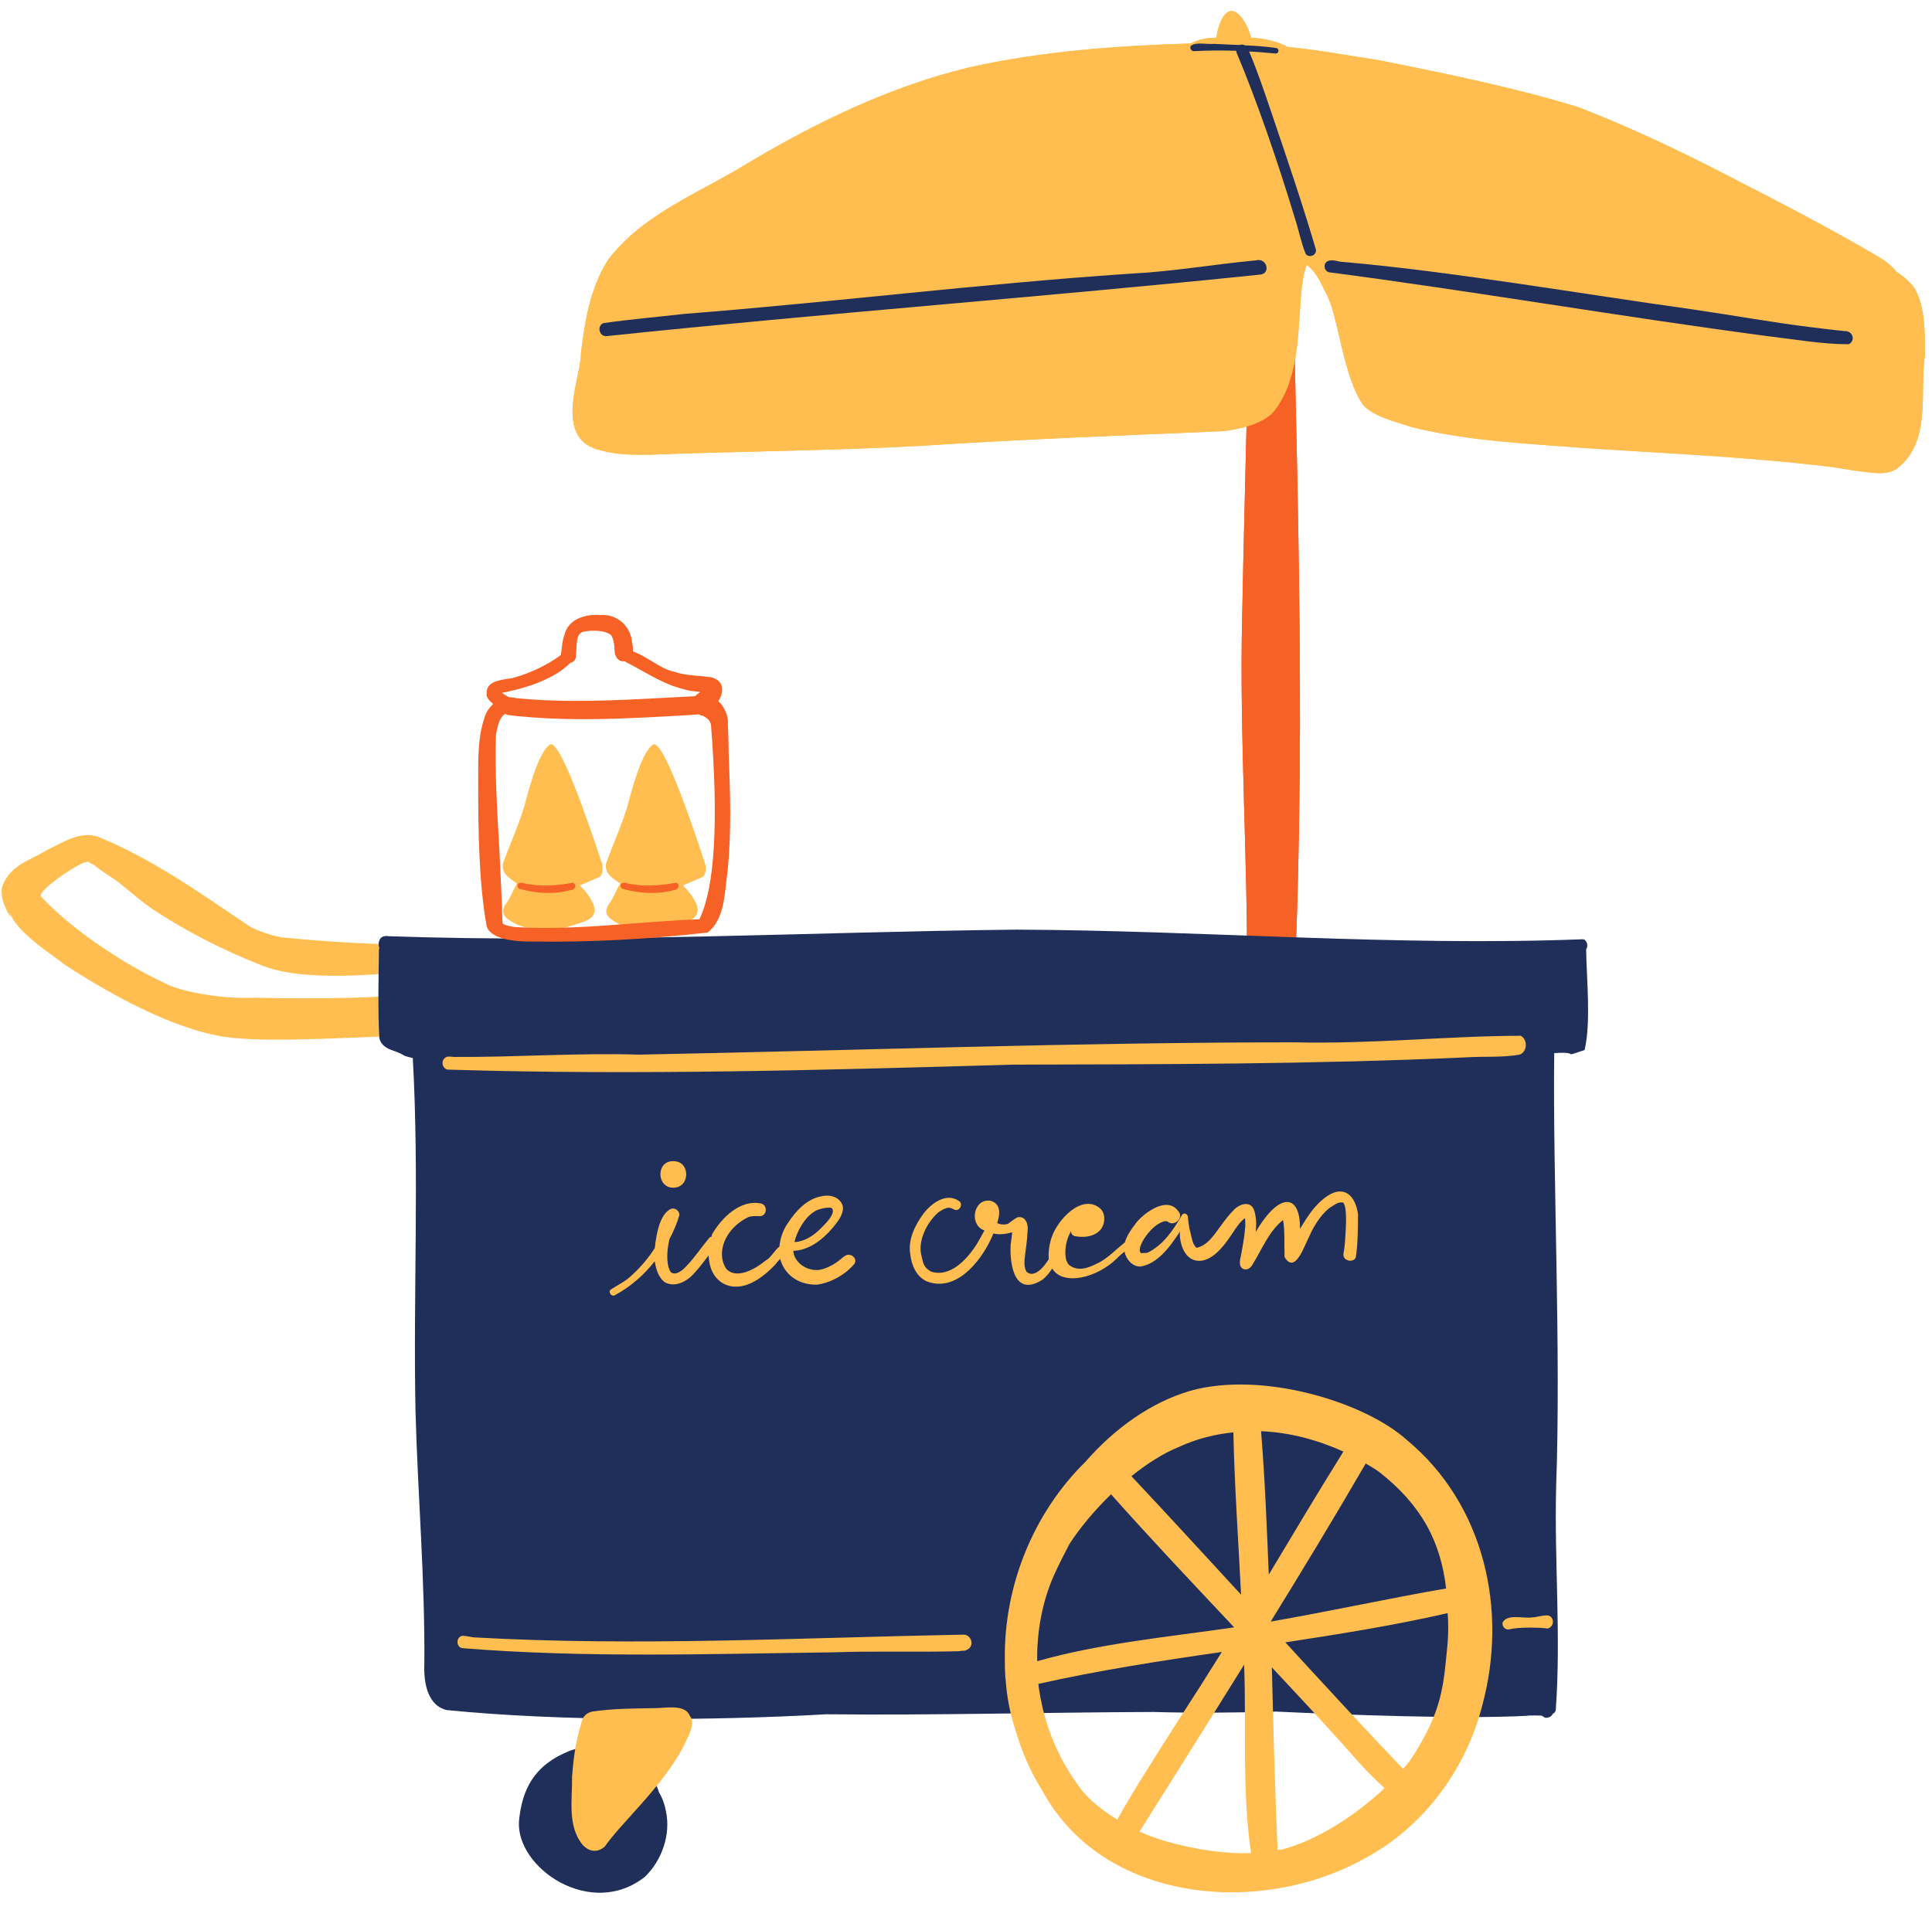 <?xml version="1.0" encoding="UTF-8" standalone="no"?><svg xmlns="http://www.w3.org/2000/svg" xmlns:xlink="http://www.w3.org/1999/xlink" fill="#000000" height="499.1" preserveAspectRatio="xMidYMid meet" version="1" viewBox="-0.3 -2.8 502.2 499.1" width="502.2" zoomAndPan="magnify"><g><g id="change1_1"><path d="M114.8,257.9c-4.8-2.1-10.4-1.5-15.6-1.6c-12,0.6-23.7,0.5-33.5,0.3c-8.8,0.4-19.5-1.7-23.2-3.8 C30.1,247,17,237.6,10.3,230.2c-0.6-1.5,8.4-7.7,11.4-8.8c0.9-0.1,0.4-0.2,1-0.1c0.4,0.2,0.8,0.5,1.2,0.7c0.6,0.5,0-0.2-0.4-0.5 c2.2,2.1,5,3.5,7.4,5.4c3.1,2.5,6,5.1,9.4,7.3c7.8,5,16.5,9.7,27.7,14.1c10.5,4.1,29.4,2.6,44.8,0.6c1.8-0.2,4-1.5,3.6-3.6 c-0.2-2.4-3-2.6-4.9-2.6c-12.1,0.4-28.9-0.8-38.6-1.8c-3.1-0.6-5.6-1.5-8.1-2.7c-12.5-8.4-24.9-17.4-39.5-23.4 c-4.6-1.7-9.2,1.4-13.2,3.3c-4.9,3-9.6,3.9-11.8,9.5c-0.6,2.4,0.4,5,1.6,7.1c1,1.6,0.5,0.6,0.3-0.5c1.4,5.4,12.2,11.9,14.3,13.8 c14.6,9.5,28.8,16.4,40,18.5c9.5,1.9,30.2,0.6,44.6,0.1c4.5-0.2,7.4-0.3,11-0.9c1.7-0.3,3.3-1.3,4.1-2.9 C116.9,261.1,116.4,258.9,114.8,257.9z" fill="#ffbe4f"/></g><g><g id="change2_2"><path d="M335.2,41.8c-0.2-5-0.5-11.1-0.1-15.2c-0.1-1.3-1.7-1.7-2.6-1.1c-2.3-0.4-4.6-0.8-6.8-0.5 c-0.2,0.1-0.3,0.2-0.4,0.3c-0.6,0.1-1.1,0.4-1.1,1.2c1,43.5-0.8,86.9-1.6,130.4c-0.8,31.2,1.6,66.2,1.2,95.6 c-0.4,1.4-0.3,1.6-0.1,1.5c-1.1,2.1,1,4.6,3.3,4.4c1.7,0.1,5,0.3,6.6-0.6c0.5,0,1-0.1,1.4-0.3c1.8-1.4,0.9-3.1,1.2-5.8 C339.3,181.7,336.5,111.7,335.2,41.8z" fill="#f66125"/></g><g><g id="change1_10"><path d="M497.4,72.2c-1.3-1.8-3-3.2-4.8-4.4c-1.2-1.5-2.7-2.7-4.4-3.7c-13-7.7-26.5-14.6-39.9-21.5 c-12.4-6.4-25.1-12.4-38.2-17.5c-16.9-5.2-34.4-8.7-51.7-12.2c-7.9-1.2-15.9-2.7-24-3.5c-2.6-1.4-5.9-2.2-9.5-2.4 c-0.5-2-1.5-4-2.3-5c-3.6-4.8-6.1,0.3-6.7,5c-0.7,0-1.4,0.1-2.1,0.1c-1.6,0.2-3.2,0.7-4.6,1.4c-19.3,0.6-38.6,2-57.5,6.2 c-20.3,4.9-39.2,14-57.1,24.6c-12.6,7.9-27.9,13.4-37,25.7c-4.5,7.2-5.9,15.8-6.9,24.1c0.2,5.7-7.6,22.4,5.2,25.2 c4.3,1.2,8.8,1.2,13.2,1.1c23.4-0.9,46.8-1,70.2-2.3c26.1-1.7,52.3-2.7,78.4-3.8c4.4-0.6,9-1.5,12.5-4.4 c9.6-10.7,5.8-30.4,9.2-38.9c2.5,2.3,3,3.4,4.9,7.3c3.4,5.8,4.3,21.5,9.8,29.3c3.3,3.2,8.1,4.1,12.4,5.6 c14.8,3.7,30.1,4.3,45.3,5.5c21.3,1.4,42.7,2.3,63.9,4.9c0.3,0,0.6,0.1,0.8,0.1c3,0.5,5.9,1,8.9,1.3c2.5,0.3,5.1,0.5,7.3-0.9 c9.2-6.9,5.9-19.9,7.4-29.8C500,83.5,500.2,77.2,497.4,72.2z" fill="#ffbe4f"/></g><g id="change3_3"><path d="M330.2,26.5c-1.8-5.3-3.6-10.7-5.8-15.9c2.3,0.1,4.5,0.3,6.7,0.5c0.4,0.1,0.8-0.1,0.9-0.5 c0.1-0.4-0.1-0.8-0.5-0.9c-2.7-0.4-5.4-0.6-8.1-0.7c-0.5-0.2-1-0.3-1.5-0.1c-2.2-0.1-4.5-0.2-6.7-0.3c-1.7,0.2-4.9-0.6-6,0.6 c-0.3,0.6,0.2,1.3,0.8,1.3c3.6-0.2,7.4-0.2,11.1-0.1c0,0.1-0.1,0.3,0,0.4c5.3,12.6,10.8,28.6,15.2,43.2c1,3,1.6,6.3,2.8,9.2 c0.3,0.5,1,0.7,1.6,0.5c0.8-0.2,1.3-1.1,1-1.8C338.2,50,334.2,38.3,330.2,26.5z" fill="#202f5a"/></g><g id="change3_4"><path d="M326.1,64.9c-11.6,1.1-21.4,2.9-33.3,3.5c-38.4,2.6-76.7,7.4-115.1,10.4c-7,0.8-14.1,1.4-21.1,2.4 c-1.8,0.6-1.2,3.5,0.7,3.4c56.1-5.9,115.1-10.3,169.9-16C330.1,68.4,329.1,64.1,326.1,64.9z" fill="#202f5a"/></g><g id="change3_5"><path d="M479.5,83.3c-3.2-0.3-6.4-0.7-9.6-1.1c-9-1.1-20.2-3.1-30.5-4.6c-28.1-3.9-62.8-9.9-90.6-12.3 c-1.3,0-2.7-0.8-4-0.2c-1.2,0.6-1,2.6,0.4,2.9c36.8,4.8,75.5,11.5,114,16.6c6.9,0.8,14,2.1,21,2.1c0.7-0.2,1.1-1,1.1-1.6 C481.3,84.2,480.5,83.3,479.5,83.3z" fill="#202f5a"/></g></g></g><g><g id="change2_3"><path d="M335.2,41.8c-0.2-5-0.5-11.1-0.1-15.2c-0.1-1.3-1.7-1.7-2.6-1.1c-2.3-0.4-4.6-0.8-6.8-0.5 c-0.2,0.1-0.3,0.2-0.4,0.3c-0.6,0.1-1.1,0.4-1.1,1.2c1,43.5-0.8,86.9-1.6,130.4c-0.8,31.2,1.6,66.2,1.2,95.6 c-0.4,1.4-0.3,1.6-0.1,1.5c-1.1,2.1,1,4.6,3.3,4.4c1.7,0.1,5,0.3,6.6-0.6c0.5,0,1-0.1,1.4-0.3c1.8-1.4,0.9-3.1,1.2-5.8 C339.3,181.7,336.5,111.7,335.2,41.8z" fill="#f66125"/></g><g><g id="change1_13"><path d="M497.4,72.2c-1.3-1.8-3-3.2-4.8-4.4c-1.2-1.5-2.7-2.7-4.4-3.7c-13-7.7-26.5-14.6-39.9-21.5 c-12.4-6.4-25.1-12.4-38.2-17.5c-16.9-5.2-34.4-8.7-51.7-12.2c-7.9-1.2-15.9-2.7-24-3.5c-2.6-1.4-5.9-2.2-9.5-2.4 c-0.5-2-1.5-4-2.3-5c-3.6-4.8-6.1,0.3-6.7,5c-0.7,0-1.4,0.1-2.1,0.1c-1.6,0.2-3.2,0.7-4.6,1.4c-19.3,0.6-38.6,2-57.5,6.2 c-20.3,4.9-39.2,14-57.1,24.6c-12.6,7.9-27.9,13.4-37,25.7c-4.5,7.2-5.9,15.8-6.9,24.1c0.2,5.7-7.6,22.4,5.2,25.2 c4.3,1.2,8.8,1.2,13.2,1.1c23.4-0.9,46.8-1,70.2-2.3c26.1-1.7,52.3-2.7,78.4-3.8c4.4-0.6,9-1.5,12.5-4.4 c9.6-10.7,5.8-30.4,9.2-38.9c2.5,2.3,3,3.4,4.9,7.3c3.4,5.8,4.3,21.5,9.8,29.3c3.3,3.2,8.1,4.1,12.4,5.6 c14.8,3.7,30.1,4.3,45.3,5.5c21.3,1.4,42.7,2.3,63.9,4.9c0.3,0,0.6,0.1,0.8,0.1c3,0.5,5.9,1,8.9,1.3c2.5,0.3,5.1,0.5,7.3-0.9 c9.2-6.9,5.9-19.9,7.4-29.8C500,83.5,500.2,77.2,497.4,72.2z" fill="#ffbe4f"/></g><g id="change3_6"><path d="M330.2,26.5c-1.8-5.3-3.6-10.7-5.8-15.9c2.3,0.1,4.5,0.3,6.7,0.5c0.4,0.1,0.8-0.1,0.9-0.5 c0.1-0.4-0.1-0.8-0.5-0.9c-2.7-0.4-5.4-0.6-8.1-0.7c-0.5-0.2-1-0.3-1.5-0.1c-2.2-0.1-4.5-0.2-6.7-0.3c-1.7,0.2-4.9-0.6-6,0.6 c-0.3,0.6,0.2,1.3,0.8,1.3c3.6-0.2,7.4-0.2,11.1-0.1c0,0.1-0.1,0.3,0,0.4c5.3,12.6,10.8,28.6,15.2,43.2c1,3,1.6,6.3,2.8,9.2 c0.3,0.5,1,0.7,1.6,0.5c0.8-0.2,1.3-1.1,1-1.8C338.2,50,334.2,38.3,330.2,26.5z" fill="#202f5a"/></g><g id="change3_7"><path d="M326.1,64.9c-11.6,1.1-21.4,2.9-33.3,3.5c-38.4,2.6-76.7,7.4-115.1,10.4c-7,0.8-14.1,1.4-21.1,2.4 c-1.8,0.6-1.2,3.5,0.7,3.4c56.1-5.9,115.1-10.3,169.9-16C330.1,68.4,329.1,64.1,326.1,64.9z" fill="#202f5a"/></g><g id="change3_8"><path d="M479.5,83.3c-3.2-0.3-6.4-0.7-9.6-1.1c-9-1.1-20.2-3.1-30.5-4.6c-28.1-3.9-62.8-9.9-90.6-12.3 c-1.3,0-2.7-0.8-4-0.2c-1.2,0.6-1,2.6,0.4,2.9c36.8,4.8,75.5,11.5,114,16.6c6.9,0.8,14,2.1,21,2.1c0.7-0.2,1.1-1,1.1-1.6 C481.3,84.2,480.5,83.3,479.5,83.3z" fill="#202f5a"/></g></g></g><g id="change3_1"><path d="M412,244c0.7-0.9,0.1-2.6-0.9-2.6c-49.1,1.9-98.1-2.3-147.2-2.5c-54.4,0.6-108.9,3.6-163.4,1.7 c0.3,0-1.3-0.3-1.9,0.6c-0.5,0.6-0.6,1.6-0.3,2.5c0,0.2-0.2,0.3-0.1,0.5c-0.1,7.6-0.3,15.3,0.1,22.9c0.4,1.7,1.7,2.5,2.9,3 c5.1,1.8,1.8,1.2,5.8,2.2c1.7,30.5,0.1,61.1,0.7,91.7c0.6,22,2.5,44,2.3,66c-0.2,5.2,1.1,10.7,5.8,11.8c29.9,3,68.7,2.8,98.7,1.1 c28.3,0.3,56.6-0.5,84.9-0.6c10.7,0.3,21.4,0.2,32-0.1c17.3,0.8,47.9,2,65.2,1.1c0.8-0.2,3.5,0,3.7-0.1c0.2,0.2,0.3,0.2,0.2,0 c0.4,0.4,0.8,0.7,1.3,0.6c0.8-0.1,1.3-0.5,1.5-1c0.4-0.2,0.7-0.5,0.8-1c1.4-19.2-0.4-38.7,0.1-58c1.3-36.1-0.9-80.2-0.5-112.8 c7.3-0.5,1.4,1.4,7.9-0.8C413.3,262.9,412.1,251.8,412,244z" fill="#202f5a"/></g><g id="change1_2"><path d="M365.3,371.5c-11.1-9.9-37.6-17.9-56.2-12.7c-10.2,3-19.6,9.7-27.3,18.5c-13.6,13.4-21.2,32.4-20.9,51.5 c0,1.3,0,2.6,0.1,3.9c0,0.4,0,0.7,0.1,1.1c0.3,4.4,1.1,8.7,2.4,12.7c1.6,5.6,3.9,11.1,7.1,16.2c15.9,29.4,56.8,32.8,83.8,17.7 c15.3-8.1,26.4-23.2,30.6-39.8C391.7,415.8,385.6,388.3,365.3,371.5z M375.6,410.2c-12,2-31.6,6.2-45.6,8.6 c8.4-13.6,16.7-27.3,24.7-41.1c1.2,0.7,2.4,1.4,3.5,2.2C369.3,388.6,374.2,398.1,375.6,410.2z M348.9,374.6 c-6.6,10.6-13,21.3-19.4,32c-0.5-12.4-1-24.9-2-37.3C335.1,369.6,342.5,371.7,348.9,374.6z M305.9,373.5c4.7-2.2,9.5-3.4,14.4-3.9 c0.3,14.1,1.3,28.1,2,42.2c-9.5-10.3-18.9-20.6-28.5-30.8C297.9,377.7,302,375.1,305.9,373.5z M273.6,406.9 c1.3-2.9,2.7-5.6,4.1-8.3c3-4.6,6.8-9,10.8-12.9c10.4,11.7,21.2,23.1,32,34.6c-17.1,2.5-34.6,4.1-51.2,8.8 C269.2,421.1,270.7,413.5,273.6,406.9z M279.7,461c-5.8-8-9-17.1-10.1-26c15.6-3.5,31.7-6,47.7-8.3c-3.6,5.8-7.3,11.6-11,17.3 c-5.5,8.7-11.2,17.4-16.2,26.3C285.6,467.5,281.8,464.3,279.7,461z M303.4,476.1c-2.5-0.7-5.1-1.6-7.5-2.7 c9.1-14.4,18.2-28.9,27.2-43.4c0.6,16.3-0.6,32.8,1.8,49C318.3,479.2,311,478.2,303.4,476.1z M333.1,478c-0.4,0.1-0.9,0.1-1.3,0.2 c-0.7-15.8-1.1-31.7-1.5-47.5c7.1,7.6,14.3,15.3,21.2,23.1c2.5,2.9,5.2,5.7,8.1,8.3C352.3,469,342.3,475.6,333.1,478z M376,424.3 c-1.1,11.4-1.3,17.5-9.4,30.1c-0.6,0.9-1.4,1.8-2.2,2.7c-10.3-10.8-20.5-21.9-30.6-32.9c14.5-2.2,28.7-4.5,42.2-7.6 C376.2,419,376.2,421.6,376,424.3z" fill="#ffbe4f"/></g><g id="change3_2"><path d="M147.8,452.4c9.1-3.4,20.4,1.5,23.2,10.8c0.9,1.5,1.5,3.2,1.8,4.9c1.3,6-1,12.7-5.4,17 c-14,11.2-33.6-2.2-32.8-14.4C135.4,462.4,138.5,456.1,147.8,452.4z" fill="#202f5a"/></g><g id="change1_3"><path d="M148.4,459.1c0.5-6.1,0.9-8.7,2.7-15c0.1-0.2,0.3-0.3,0.4-0.4c-0.3,0.2-0.4,0.3,0.1-0.3c0.7-0.8,1.3-1,2-1.2 c5.5-0.8,10.7-0.8,16.4-0.9c2.8,0,7.8-1.1,9,2c1.8,2.1-0.8,6-1.8,8.3c-5.5,10.3-16,19.5-20.3,25.7c-2.3,2-4.5,0.9-5.7-0.4 C147.1,472,148.5,465,148.4,459.1z" fill="#ffbe4f"/></g><g id="change1_4"><path d="M395,266.5c-18.3,0-39,2.2-58.8,1.7c-56.8,0-113.6,2.1-170.4,3.2c-16-0.5-32,0.7-48,0.6 c-0.9,0-1.9-0.4-2.6,0.4c-1,1-0.3,3,1.2,2.9c48.8,1.5,97.8,0.1,146.6-1.3c39.3-0.1,78.6-0.1,117.9-1.9c4.6-0.3,9.3,0.1,13.8-0.7 C396.7,270.7,396.9,267.5,395,266.5z" fill="#ffbe4f"/></g><g id="change1_5"><path d="M249.9,422.2c-42.3,0.8-84.8,3.1-127.1,0.7c-0.9-0.1-1.9-0.4-2.8-0.4c-1.7,0.1-1.9,2.8-0.2,3.2 c31.9,2.6,64.1,1.5,96.1,1.1c11-0.4,22.1,0,33.1-0.3c1.4-0.3,1.3,0.2,2.6-0.7C253,424.5,251.9,422,249.9,422.2z" fill="#ffbe4f"/></g><g><g><g fill="#ffbe4f" id="change1_11"><path d="M134.7,227.5C134.7,227.5,134.7,227.5,134.7,227.5C134.7,227.5,134.7,227.5,134.7,227.5 C134.7,227.5,134.7,227.5,134.7,227.5C134.7,227.5,134.7,227.5,134.7,227.5z"/><path d="M156.2,221.8c-3.9-11.9-11.1-32.7-13.6-31c-3.3,2.3-6,14-6.7,16.3c-1.6,5.2-3.7,9.7-5.5,14.7 c-0.4,2.7,2.1,3.9,3.7,5.1c-0.9,1.6-1.8,3.7-2.4,4.6c-1.4,1.8-1.9,3.3,0.2,4.8c4.7,3.5,12.8,3,17.5,1.2c2.9-0.8,6.2-1.9,4.3-5.7 c-0.8-1.7-2-3.1-3.3-4.4c0.8-0.3,4-1.7,4.9-2.1C156.2,225.1,156.6,223.3,156.2,221.8z"/><path d="M134.7,227.5C134.7,227.5,134.7,227.5,134.7,227.5C134.6,227.5,134.6,227.5,134.7,227.5 C134.7,227.5,134.7,227.5,134.7,227.5C134.7,227.5,134.7,227.5,134.7,227.5z"/><path d="M134.7,227.5C134.7,227.5,134.7,227.5,134.7,227.5C134.7,227.5,134.7,227.5,134.7,227.5 C134.7,227.5,134.7,227.5,134.7,227.5z"/></g><g id="change2_5"><path d="M148.6,226.7c-3.5,0.7-8.1,1-11.3,0.4c-0.9,0-1.9-0.6-2.7-0.3c-0.6,0.3-0.5,1.3,0.2,1.5 c4.3,1.2,8.9,1.5,13.3,0.3C149.2,228.6,149.8,227.1,148.6,226.7z" fill="#f66125"/></g></g><g><g fill="#ffbe4f" id="change1_9"><path d="M161.5,227.5C161.5,227.5,161.5,227.5,161.5,227.5C161.5,227.5,161.5,227.5,161.5,227.5 C161.5,227.5,161.5,227.5,161.5,227.5C161.5,227.5,161.5,227.5,161.5,227.5z"/><path d="M183,221.8c-3.9-11.9-11.1-32.7-13.6-31c-3.3,2.3-6,14-6.7,16.3c-1.6,5.2-3.7,9.7-5.5,14.7 c-0.4,2.7,2.1,3.9,3.7,5.1c-0.9,1.6-1.8,3.7-2.4,4.6c-1.4,1.8-1.9,3.3,0.2,4.8c4.7,3.5,12.8,3,17.5,1.2c2.9-0.8,6.2-1.9,4.3-5.7 c-0.8-1.7-2-3.1-3.3-4.4c0.8-0.3,4-1.7,4.9-2.1C183,225.1,183.4,223.3,183,221.8z"/><path d="M161.5,227.5C161.5,227.5,161.5,227.5,161.5,227.5C161.5,227.5,161.5,227.5,161.5,227.5 C161.5,227.5,161.5,227.5,161.5,227.5C161.5,227.5,161.5,227.5,161.5,227.5z"/><path d="M161.5,227.5C161.5,227.5,161.5,227.5,161.5,227.5C161.5,227.5,161.5,227.5,161.5,227.5 C161.5,227.5,161.5,227.5,161.5,227.5z"/></g><g id="change2_6"><path d="M175.4,226.7c-3.5,0.7-8.1,1-11.3,0.4c-0.9,0-1.9-0.6-2.7-0.3c-0.6,0.3-0.5,1.3,0.2,1.5 c4.3,1.2,8.9,1.5,13.3,0.3C176,228.6,176.7,227.1,175.4,226.7z" fill="#f66125"/></g></g></g><g id="change1_6"><path d="M402.1,417.2c-1.4-0.1-3.5,0.6-4.1,0.5c-2.3,0.4-6.4-1-7.7,1.3c-0.3,1.1,0.8,2.1,1.8,1.8 c2.4-0.6,7.7-0.5,9.9-0.2C403.8,420.1,403.8,417.6,402.1,417.2z" fill="#ffbe4f"/></g><g fill="#ffbe4f"><g id="change1_7"><path d="M174.7,299.1c-4.5-0.1-4.4,6.9,0,6.9C179.2,306,179.2,299,174.7,299.1z"/></g><g><g id="change1_12"><path d="M219.8,323.5c-0.8,0.3-1.4,1-2.1,1.5c-1.8,1.4-4,2.3-5.4,2.4c-3,0.2-6.2-2-6.4-5c4-0.1,7.5-2.8,10.1-5.8 c1.3-1.6,3-3.5,2.8-5.7c-0.6-2.4-3.2-3.2-5.4-2.7c-3.9,0.6-6.8,3.8-8.9,7c-1.4,2-2,4.1-2.2,6.1c-1.2,0.9-2.3,3-3.4,3.5 c-0.1,0.1-0.3,0.2-0.4,0.3c-3.9,3.1-7.9,4.3-10,2c-2.8-4.2-0.3-10.5,5.6-13.4c0.5-0.3,1.8-0.4,3.2-0.3c1.8-0.1,2-2.9,0.2-3.3 c-5.4-1.1-10.2,3.7-12.7,8c-0.1,0.2-0.1,0.4-0.1,0.6c-0.2,0.1-0.4,0.1-0.6,0.3c-2.4,2.9-3.7,5-6,7.4c-2.1,2.3-3.8,2.3-4.3,1.1 c-1-2.1-0.7-5.4-0.1-8.1c1.1-2.1,2-4.2,2.6-6.3c0-1.1-1.1-2-2.2-1.6c-2.7,1.3-3.7,5.7-4.2,10.2c-1.6,2.5-3.7,5-5.8,6.9 c-1.7,1.7-3.5,2.5-5.7,3.9c-0.7,0.8,0.4,2,1.2,1.4c3.9-2.1,7.4-5.1,10.3-8.8c0.3,2,0.9,4.1,2.5,5.4c2.6,1.6,5.8-0.1,7.6-2.1 c1.6-1.7,2.8-3.4,3.9-4.8c0.1,3,1.2,5.8,3.8,7.3c4.9,2.6,10.2-1.4,13.5-4.9c0.3-0.4,0.8-1,1.3-1.5c1,3.8,4.4,6.8,9.6,6.7 c3.6-0.5,7.3-2.6,9.6-5.3C222.7,324.7,221.3,323.1,219.8,323.5z M211.4,312.2c0.9-0.7,3.8-1.3,4.5-0.9c0.9,0.9-0.4,2.8-1.9,4.3 c-2,2.2-4.3,4.1-7.3,4.5c-0.1,0-0.3,0-0.5,0C206.9,317.2,208.9,313.7,211.4,312.2z"/></g><g id="change1_8"><path d="M256.9 312L256.9 312 256.9 312z"/><path d="M256.7,312C256.7,312,256.7,312,256.7,312C256.6,312,256.5,312,256.7,312z"/><path d="M344.8,308.1c-3.4,2.3-5.2,5.4-7.2,8.6c0.2-8.7-5-10.2-11.5,0.8c0.2-2,0.2-4-0.5-5.9 c-1.1-2.4-4-1.2-5.3,0.3c-4.1,4.2-5.4,8.6-9.4,9.7c-0.1,0-0.1,0,0,0c-0.1,0,0,0,0,0c0,0-0.1,0-0.1,0c-0.1-0.1-0.1,0-0.1,0 c-0.4-0.4-0.4-0.4-0.8-1.1c-0.4-0.9-0.9-3.7-1-3.7c-0.2-1.1-0.3-1.9-0.4-3c0.1-0.8-0.9-1.5-1.5-0.8c-2.3,4-4.8,7.7-8.8,9.8 c-0.1,0-0.3,0.2-0.2,0.1c-0.1,0-0.1,0-0.1,0c-0.5,0.1-1.7,0.1-1.6,0.1c0,0,0,0,0,0c0,0-0.1-0.1-0.1-0.1c0,0,0,0,0,0 c-1.3-1.3,2.9-7.6,6.3-8.2c0.1,0,0.1,0,0.2,0c0,0,0,0,0,0c0.1,0,0.3,0,0.5,0.1c1.8,1.5,4.4-1.1,2.7-2.8 c-3.2-4.3-10,1.6-11.2,3.6c-1.1,1.4-2.1,2.9-2.6,4.6c0,0,0,0,0,0c-2.5,2-4.1,3.8-6.6,5.2c-2,1-4.2,2.1-6.3,1.5 c-0.2-0.1-0.3-0.1-0.4-0.1c0,0-0.1-0.1-0.4-0.2c-0.7-0.4-0.8-0.5-1-0.7c-0.6-1.1-0.5-0.8-0.7-1.8c-0.3-2.5,0.3-4.9,1.4-6.8 c0,0.6,0.3,1.1,1,1.3c2.3,0.4,4.6,0.2,6.3-1.3c1.5-1.4,1.9-4.2,0.4-5.8c-4.8-4.3-11.4,3-12.8,7.6c-0.7,2.2-0.8,4-0.7,5.5 c-2.2,3.5-4.4,4.6-5.8,3.2c-1.2-2.1,0.1-5.4,0.3-10.5c0.3-1.7-0.5-4.1-2.6-3.6c-0.9,0.4-1.9,1.3-2.5,1.7c-0.9,0.2-1,0.2-1.9,0.1 c-0.4-0.1-0.6-0.2-0.9-0.3c0.8-2.4,1-5-1.7-5.8c-4.3-0.7-5.6,5.7-2.1,7.5c0.2,0.1,0.3,0.1,0.5,0.2c-0.6,1.1-1.2,2.2-1.9,3.4 c-2.7,4.3-7.1,8.9-12,7.3c-1.9-1.1-2-2-2.5-4.2c-0.9-3.5,1.1-8.2,4.3-11.1c0.4-0.3,1.9-1.4,3-1.3c0.5,0.1,0.6,0.2,1.1,0.4 c1.4,0.9,2.7-1.4,1.3-2.2c-3.3-2.2-7.2,0.7-9.2,3.4c-2.2,3-4,6.7-3.4,10.4c0.3,2.8,1.5,5.8,4.2,7.1c7.5,3,13.9-4.8,16.8-11 c0.2-0.4,0.4-0.9,0.6-1.4c1.8,0.4,3.3,0.1,4.9-0.3c-0.1,0.9-0.2,2-0.4,3.2c-0.2,3,0.1,14.3,8.3,9.1c1-0.8,1.8-1.8,2.5-2.9 c2.8,4.6,11.6,2.5,16.8-2.6c0.3-0.4,1.2-1.1,2-1.8c0.4,2,2,3.9,4.1,3.9c4.3-0.7,7.4-4.6,10.3-9.1c-0.2,3.1,1.3,7.8,5.2,7.6 c4.7-0.2,8.2-7.1,9.8-9.1c0.6-0.9,1.4-1.6,1.9-2c0.1,0.6,0.1,1.2,0.1,2c-0.2,2.6-0.4,3.7-1.1,7.6c-0.3,1.3-0.8,3.2,0.8,3.7 c0.9,0.2,1.6-0.3,2.1-1.1c2.7-4.4,4.3-8.7,8-11.7c0.5,2.5,0.3,5.8,0.4,9.6c2.8,4.8,5.3-3.4,6.5-5.5c1.3-3,3.5-6.3,5.9-7.7 c1.1-0.7,1.8-1.2,2.9-0.9c1,1.4,0.7,6,0.4,10.3c-0.1,1.4-0.2,1.6-0.4,3.1c-0.1,1.7,2.4,2.3,3.2,0.9c0.5-2.9,0.6-7.4,0.6-11.3 C352,308,349.1,305.3,344.8,308.1z"/></g></g></g><g fill="#f66125"><g id="change2_4"><path d="M163.4,165.5c0,0.1,0,0.1,0,0.2c0,0.1,0,0.1,0,0.2C163.5,166,163.4,165.5,163.4,165.5z"/><path d="M162.7,166.8l-0.3-2.1l0.8-0.1c0.5,0,0.8,0.2,0.9,0.8l0,0l0,0.2c0,0,0,0.1,0,0.1h0l0.1,0.7l-0.8,0.3 L162.7,166.8z"/></g><g id="change2_1"><path d="M188,185.4c0.1-1.3-0.2-2.6-0.9-3.7c-0.1-0.3-0.9-1.3-1.9-2.1c1.2-1.5,2.6-4.4-0.6-5.4 c-3.5-0.6-6.2-0.3-9.4-1.4c-4.2-0.8-7.5-4.3-11.7-5.6c0.1-0.2,0.2-0.5,0.1-0.7c0-0.1,0-0.2,0-0.3c0,0.1,0,0.2,0,0.1 c-0.1-0.4-0.1-0.8,0-0.2c0-0.2,0-0.3-0.1-0.5c0-0.1,0-0.3-0.1-0.4c0-0.1,0.1,0.5,0,0.3c0-0.3-0.1-0.7-0.1-1 c-0.2-4-3.5-6.7-7.4-6.5c-3.4-0.2-7.6,0.8-8.5,4.6c-0.6,2-0.6,3.7-0.8,4.8c-0.1,0.2,0.1,0.3,0.1,0.5c-0.1,0-0.1,0.1-0.2,0.1 c-3.3,2.6-8.1,4.9-12.4,6.1c-2.2,0.8-7,0.2-6.9,3.6c-0.1,0.8,1.1,1.8,2.4,2.5c-1.5,0.8-2.6,2.3-3.1,4c-1.8,5.4-1.6,11.1-1.6,16.7 c-0.1,12.1,0.1,25.7,2.1,36.8c0.9,2.9,7.5,3.6,11.9,3.4c14.7,0.2,29.7-0.6,44.3-2.3c4.2-3.3,4.1-9.9,4.7-15.1 C189.3,211,188.4,198.2,188,185.4z M129,177.2c0.1-0.1,0.6-0.7,1.7-0.8c5.6-1.1,13-3.4,17-7.6c0.5,0,1-0.3,1-1 c0.3-3.8-0.2-7,3.5-7.3c2.6-0.3,6,0,7.2,1.5c0.6,0.9,0.9,2.5,1,4.8c0.3,1.4,1.1,1.6,1.8,1.5c5.1,2.4,9.9,6,15.6,7.4 c2.1,0.7,4.4,0.5,5.7,1.1c-0.4,0.6-1.1,0.9-2.2,1.9c-0.1,0.1,0,0.2-0.1,0.3c0,0-0.1,0.1-0.1,0.2c-15.7,0.7-31.6,2.1-47.4,0.5 c-0.3-0.1-1.3-0.2-1.9-0.1C130.5,178.6,129.3,177.8,129,177.2z M182.5,236.5c0,0.3-0.7,0.7-1,0.7c-15.9,0.5-33,3-48.3,1.9 c-1.8-0.3-3.3-0.8-3.6-1.4c-0.1-0.1-0.1-0.3-0.2-0.4c0,0,0,0,0,0c-0.3-14.9-2.3-34-1.8-48.7c0.6-2.9,1.1-5.5,3.3-6.5 c0,0,0.1,0,0.1,0c0.2,0.2,0.4,0.3,0.7,0.4c15.6,1.8,31.5,0.9,47.2,0c0.8-0.2,1.8-0.1,2.6-0.3c0.7,0.4,1.5,0.5,1.3,0.5 c2.1,1,2.3,1.7,2.7,2.8C186.7,200.6,187.9,225.2,182.5,236.5z"/><path d="M137.4,242c-3.2,0-10.1-0.4-11.2-4c-2-11.1-2.2-24.4-2.2-37.1l0-1.2c0-5.3-0.1-10.7,1.6-15.8 c0.4-1.5,1.3-2.7,2.3-3.7c-0.9-0.7-1.8-1.6-1.7-2.6c-0.2-3.1,3.1-3.5,5.3-3.9c0.8-0.1,1.6-0.2,2.1-0.4c4.2-1.2,8.7-3.4,11.9-5.8 c0-0.1,0-0.2,0-0.3c0.1-0.3,0.1-0.7,0.2-1.2c0.1-1,0.2-2.3,0.7-3.7c1-4.2,5.5-5.5,9.4-5.2c4.3-0.3,7.9,2.9,8.2,7.2l0.1,0.4 c0,0.2,0.1,0.4,0.1,0.7l0,0.3c0,0,0,0,0,0l0,0c0,0,0,0,0,0c0,0.1,0,0.2,0,0.3h0c0,0.1,0,0.1,0,0.2l0,0.1c0,0.1,0.1,0.2,0.1,0.3 c1.7,0.6,3.3,1.6,4.8,2.5c2,1.2,3.9,2.4,6.1,2.8c2,0.7,3.8,0.8,5.7,1c1.2,0.1,2.4,0.2,3.8,0.4c1.8,0.6,2.4,1.5,2.6,2.3 c0.4,1.5-0.3,3-0.9,3.9c0.7,0.6,1.3,1.4,1.5,1.9c0.7,1.2,1.1,2.6,1,4.1c0.1,2.4,0.2,4.9,0.2,7.3c0.4,10.2,0.8,20.7-0.3,31.1 c-0.1,0.8-0.2,1.6-0.3,2.4c-0.5,4.8-1,10.3-4.8,13.3l-0.2,0.1l-0.2,0c-15.3,1.7-30.2,2.5-44.4,2.3C138.7,242,138.2,242,137.4,242 z M128.1,177.1c0,0.2-0.1,0.4-0.1,0.6c0,0.3,0.5,1,1.9,1.7l1.4,0.7L130,181c-1.2,0.7-2.3,2-2.7,3.5c-1.6,4.9-1.6,10.2-1.5,15.3 l0,1.2c-0.1,12.7,0.2,25.9,2.1,36.7c0.7,2,6.2,2.9,11,2.6c14.1,0.2,28.9-0.6,44-2.3c3.1-2.6,3.5-7.3,4-11.9 c0.1-0.8,0.2-1.7,0.3-2.5c1.1-10.2,0.7-20.7,0.3-30.9c-0.1-2.4-0.2-4.9-0.2-7.3l0-0.1c0.1-1.2-0.2-2.2-0.7-3.1l-0.1-0.2 c-0.1-0.1-0.7-0.9-1.6-1.7l-0.7-0.6l0.5-0.7c0.7-0.9,1.4-2.2,1.1-3c-0.1-0.2-0.2-0.7-1.3-1.1c-1.2-0.2-2.4-0.3-3.5-0.4 c-2-0.2-3.8-0.3-6-1c-0.3-0.1-0.6-0.1-0.9-0.2c1.3,0.5,2.6,1,4,1.3c1,0.3,2,0.4,3,0.6c1.1,0.1,2,0.2,2.8,0.6l0.9,0.4l-0.5,0.8 c-0.3,0.5-0.8,0.9-1.4,1.3c-0.2,0.2-0.5,0.4-0.8,0.7c0,0.1,0,0.1-0.1,0.2l-0.2,0.4l-0.2,0.2l-0.3,0c-2.7,0.1-5.3,0.3-8,0.4 c-13,0.7-26.4,1.4-39.5,0.1c-0.4-0.1-1.3-0.2-1.7-0.1l-0.3,0.1l-0.3-0.2c-2.6-1.5-3-2.3-3.1-2.6L128.1,177.1z M132.2,178.5 c0.8,0,1.6,0.2,1.6,0.2c12.9,1.3,26.2,0.6,39.1-0.1c2.5-0.1,5-0.3,7.5-0.4l0.1-0.1c0.5-0.5,0.9-0.7,1.2-1c-0.3,0-0.6-0.1-0.9-0.1 c-1-0.1-2.2-0.2-3.3-0.6c-3.9-0.9-7.5-2.9-10.9-4.8c-1.6-0.9-3.1-1.7-4.6-2.5c-0.5,0.1-1,0-1.4-0.3c-0.6-0.4-0.9-1-1.1-1.9 c-0.1-2.4-0.4-3.7-0.9-4.5c-0.7-0.9-3.6-1.5-6.4-1.1c-2.3,0.2-2.5,1.4-2.7,4.8c0,0.6-0.1,1.1-0.1,1.7c0,0.9-0.6,1.6-1.4,1.7 c-4.8,4.9-13.6,7-17.2,7.7c-0.2,0-0.4,0.1-0.6,0.1c0.3,0.3,0.9,0.7,1.7,1.1C132.1,178.5,132.2,178.5,132.2,178.5z M128.5,176.6 l0.6,0.6L128.5,176.6c0.1-0.1,0.1-0.1,0.1-0.1c-0.1,0.1-0.2,0.2-0.2,0.2L128.5,176.6z M147.4,167.5c0,0.1,0.1,0.2,0.1,0.2l0,0.1 l0.2,0l0.2-0.2c0-0.6,0.1-1.1,0.1-1.7c0.1-1.9,0.2-3.8,1.2-5.1c-0.4,0.5-0.8,1.1-1,1.9c-0.4,1.3-0.5,2.5-0.6,3.4 C147.5,166.7,147.4,167.2,147.4,167.5z M147.4,167.6C147.4,167.6,147.4,167.6,147.4,167.6C147.4,167.6,147.4,167.6,147.4,167.6z M154.1,159.5c2.4,0,5,0.6,6,1.9c0.7,1.1,1,2.7,1.2,5.3c0.1,0.3,0.2,0.6,0.3,0.6c0.1,0.1,0.2,0.1,0.4,0l0.3-0.1l0.2,0.1l0.3-0.6 l0-0.3c0-0.1,0-0.3-0.1-0.4l0-0.3c0,0,0,0,0,0l-0.1-0.4c0-0.2-0.1-0.4-0.1-0.6c0,0,0-0.1,0-0.1v0c-0.3-3.4-3-5.8-6.5-5.6 c-2.1-0.1-4.4,0.2-6,1.3c0.6-0.4,1.3-0.6,2.2-0.7C152.8,159.5,153.4,159.5,154.1,159.5z M164.4,166.1 M141.7,240.2 c-2.9,0-5.7-0.1-8.5-0.3c-2.4-0.4-3.8-1-4.3-1.8c0,0-0.1-0.2-0.2-0.3l-0.1-0.4c-0.1-5.8-0.5-12.2-0.9-18.9 c-0.6-10.3-1.2-20.9-0.9-29.9l0.2-0.8c0.6-2.8,1.2-5.4,3.7-6.4l0.4-0.1l0.4,0l0.3,0.3c0.1,0.1,0.2,0.2,0.2,0.2 c15.4,1.8,31.3,0.9,46.7,0l-0.4-0.2l1.4,0.1c0.1,0,0.3,0,0.4,0c0.4,0,0.9-0.1,1.3-0.2l0.3-0.1l0.3,0.2c0.2,0.1,0.5,0.3,1,0.4 l0.8,0.2l0,0.2c1.7,0.9,2.1,1.7,2.5,2.9l0.1,0.3c2.1,25.9,1.1,42.7-3,51.4c-0.2,0.8-1.2,1.2-1.8,1.3c-5.6,0.2-11.5,0.6-17.1,1 C156.9,239.7,149.1,240.2,141.7,240.2z M130.3,237.1l0.1,0.2c0.1,0.2,1,0.6,2.9,0.9c9.8,0.7,20.5-0.1,30.9-0.9 c5.7-0.4,11.6-0.9,17.2-1.1c0,0,0.1-0.1,0.2-0.1l0-0.1c3.9-8.2,4.9-25.2,2.9-50.5c-0.4-1-0.6-1.4-2.1-2.2 c-0.5-0.1-0.8-0.2-1.1-0.4c-0.4,0.1-0.8,0.1-1.2,0.1c-0.4,0-0.7,0.1-1,0.1c-15.7,0.9-31.7,1.9-47.4,0c-0.3-0.1-0.5-0.2-0.7-0.3 c-1.3,0.8-1.8,2.4-2.3,5l-0.1,0.7c-0.3,8.8,0.3,19.4,0.9,29.6C129.8,225,130.2,231.3,130.3,237.1z"/></g></g></g></svg>